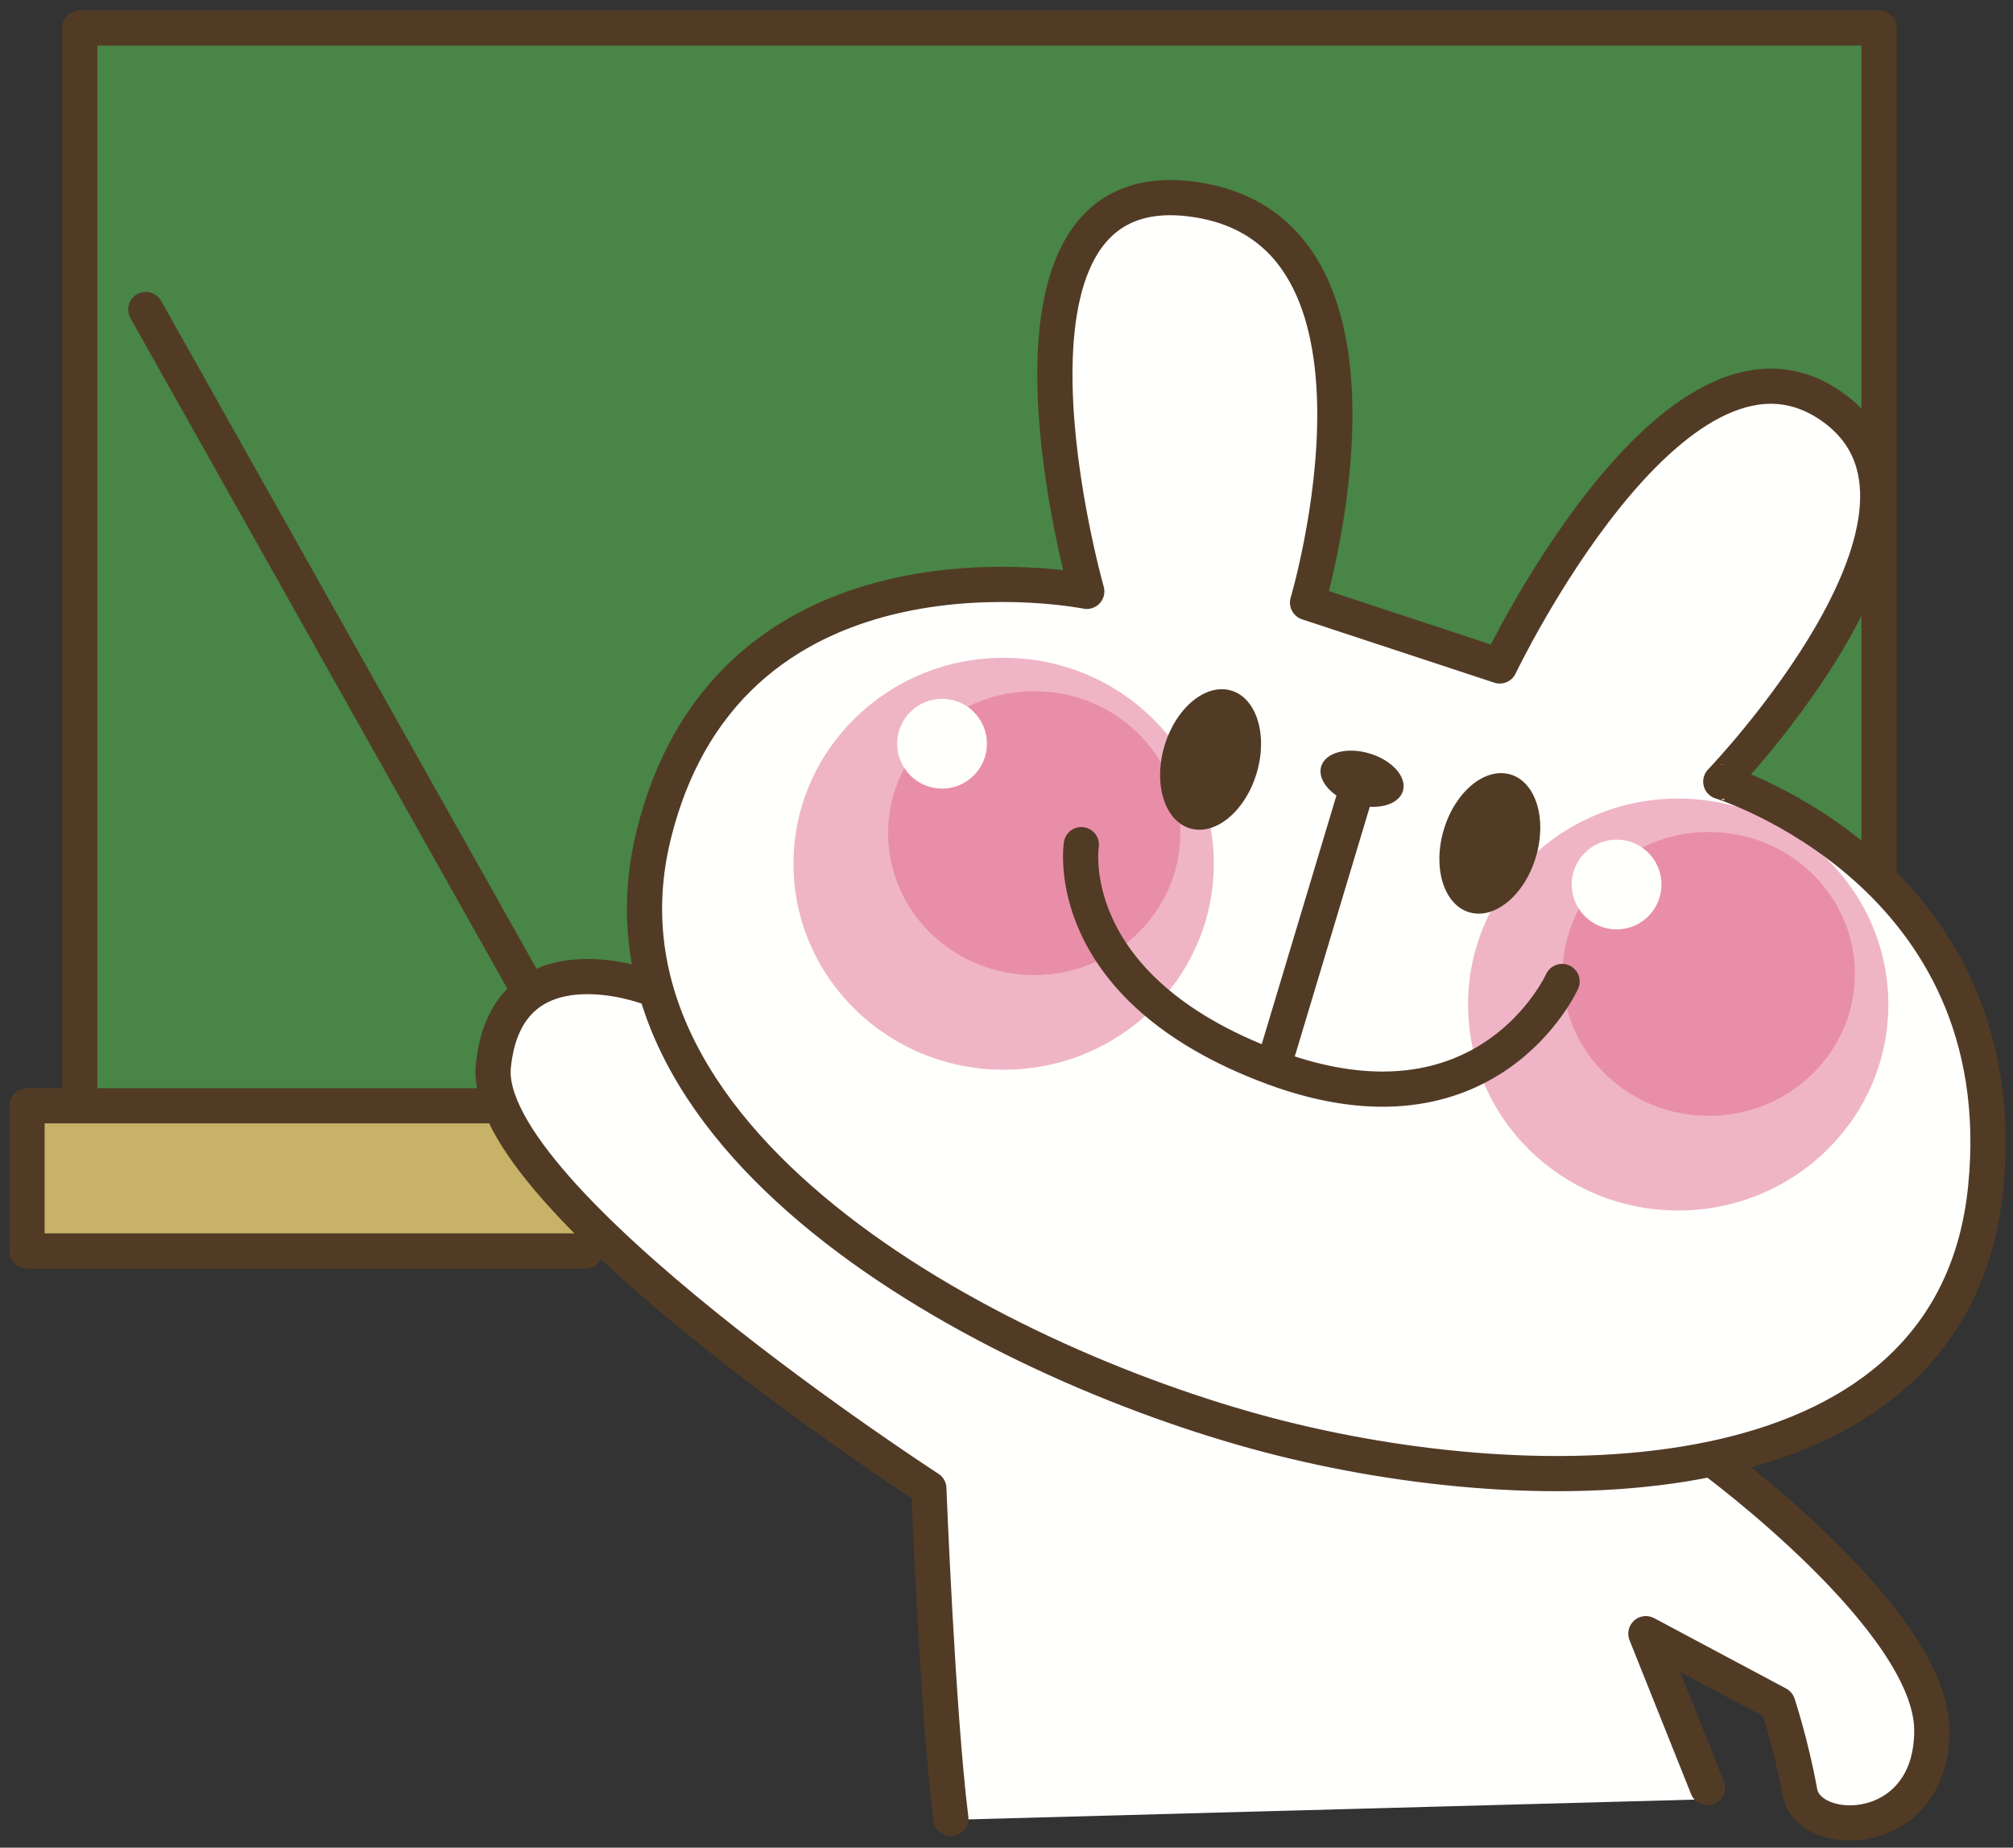<?xml version="1.0" encoding="UTF-8"?>
<!DOCTYPE svg  PUBLIC '-//W3C//DTD SVG 1.1//EN'  'http://www.w3.org/Graphics/SVG/1.1/DTD/svg11.dtd'>
<svg version="1.1" viewBox="0 0 572 525" xmlns="http://www.w3.org/2000/svg">
<rect x="0" y="0" width="572" height="525" fill="#333333" stroke="none"/>
<path d="m156.05 311.27-148.34 5v40.828h168.34l-20-45.828" fill="#C7B267"/>
<path d="m200.2 314.59-178.33 8e-3v-305.83h512.5v245.82c-1e-3 0-138.33-116.67-277.5-85-120.56 27.429-56.672 145-56.672 145" fill="#488546"/>
<path d="m564.23 336.5c8.828-89.312-75.281-115.23-75.281-115.23-1e-3 0 74.734-77.883 30.726-107.15-44.023-29.273-93.539 74.274-93.539 74.274l-54.609-18.008c-1e-3 0 31.875-107.07-33.601-114.73-62.915-7.351-29.133 111.55-29.133 111.55s-100.82-20.312-123.02 69.063c-3.656 14.687-3.32 28.64 0.016 41.812-9.164-2.422-27.734-6.328-33.914-0.14-8.328 8.328-27.508 18.312 10.828 59.156 38.344 40.843 103.34 86.672 103.34 86.672l4.156 93.328 214.17-5.828s-17.5-46.672-15-46.672 34.172 17.5 34.172 17.5 3.328 32.508 20.828 33.344c17.5 0.828 32.5-17.516 22.5-35.844-9.289-17.031-50.891-60.618-56.758-66.727 39.148-9.14 69.719-31.828 74.117-76.367" fill="#FFFFFE"/>
<path d="m344.91 245.42c0 32.328-26.742 58.539-59.727 58.539-32.968 0-59.711-26.211-59.711-58.539 0-32.321 26.743-58.516 59.711-58.516 32.985 0 59.727 26.195 59.727 58.516" fill="#EFB5C6"/>
<path d="m335.4 236.73c0 22.266-18.594 40.328-41.523 40.328-22.93 0-41.524-18.062-41.524-40.328 0-22.281 18.594-40.336 41.524-40.336 22.929 0 41.523 18.055 41.523 40.336" fill="#E98EA8"/>
<path d="m280.44 211.32c0 7.039-5.703 12.758-12.75 12.758-7.031 0-12.758-5.719-12.758-12.758 0-7.047 5.727-12.75 12.758-12.75 7.047 0 12.75 5.703 12.75 12.75" fill="#FFFFFE"/>
<path d="m536.58 285.42c0 32.328-26.734 58.539-59.719 58.539-32.969 0-59.711-26.211-59.711-58.539 0-32.32 26.742-58.516 59.711-58.516 32.985 0 59.719 26.196 59.719 58.516" fill="#EFB5C6"/>
<path d="m527.07 276.73c0 22.266-18.594 40.329-41.523 40.329-22.93 0-41.524-18.063-41.524-40.329 0-22.281 18.594-40.336 41.524-40.336 22.929 0 41.523 18.055 41.523 40.336" fill="#E98EA8"/>
<path d="m472.11 251.32c0 7.039-5.703 12.758-12.75 12.758-7.031 0-12.758-5.719-12.758-12.758 0-7.047 5.727-12.75 12.758-12.75 7.047 0 12.75 5.703 12.75 12.75" fill="#FFFFFE"/>
<path d="m357.07 219.72c-3.242 10.82-11.742 17.836-18.961 15.648-7.211-2.172-10.445-12.68-7.203-23.5 3.25-10.797 11.75-17.812 18.977-15.641 7.218 2.165 10.437 12.696 7.187 23.493" fill="#523B25"/>
<path d="m436.41 243.57c-3.242 10.821-11.726 17.813-18.945 15.641-7.235-2.188-10.446-12.695-7.195-23.516 3.249-10.797 11.734-17.789 18.961-15.625 7.218 2.172 10.429 12.68 7.179 23.5" fill="#523B25"/>
<path d="m398.64 224.76c-1.18 3.969-7.352 5.625-13.782 3.695-6.414-1.914-10.633-6.719-9.437-10.687 1.179-3.961 7.351-5.602 13.765-3.672 6.43 1.937 10.656 6.703 9.454 10.664" fill="#523B25"/>
<path d="m385.48 224.35-22.742 75.704m-55.476-60.063s-6.524 40.703 54.5 63.344c61.015 22.594 82.109-24.453 82.109-24.453m-259.94 1.562s-40-15-43.75 22.5 123.75 120 123.75 120 2.5 63.75 6.25 93.75m216.28-102.1s62.469 45.851 62.469 77.101-35 31.25-37.5 17.5-6.25-25-6.25-25l-37.5-20 17.5 43.75m-443.75-420 107.5 191.25m-8.75 35h-132.5v41.25h158.75m-143.75-43.75v-303.75h511.25v240.4m-225.12-80.313s-33.782-118.9 29.133-111.55c65.476 7.657 33.601 114.74 33.601 114.74l54.609 18s49.516-103.54 93.539-74.274c44.008 29.266-30.726 107.15-30.726 107.15-1e-3 0 84.109 25.929 75.281 115.23-8.836 89.289-122.76 90.774-200.31 71.336-77.547-19.453-200.36-82.187-178.15-171.57 22.204-89.375 123.02-69.063 123.02-69.063z" fill-opacity="0" stroke="#523B25" stroke-linecap="round" stroke-linejoin="round" stroke-width="10"/>
</svg>
